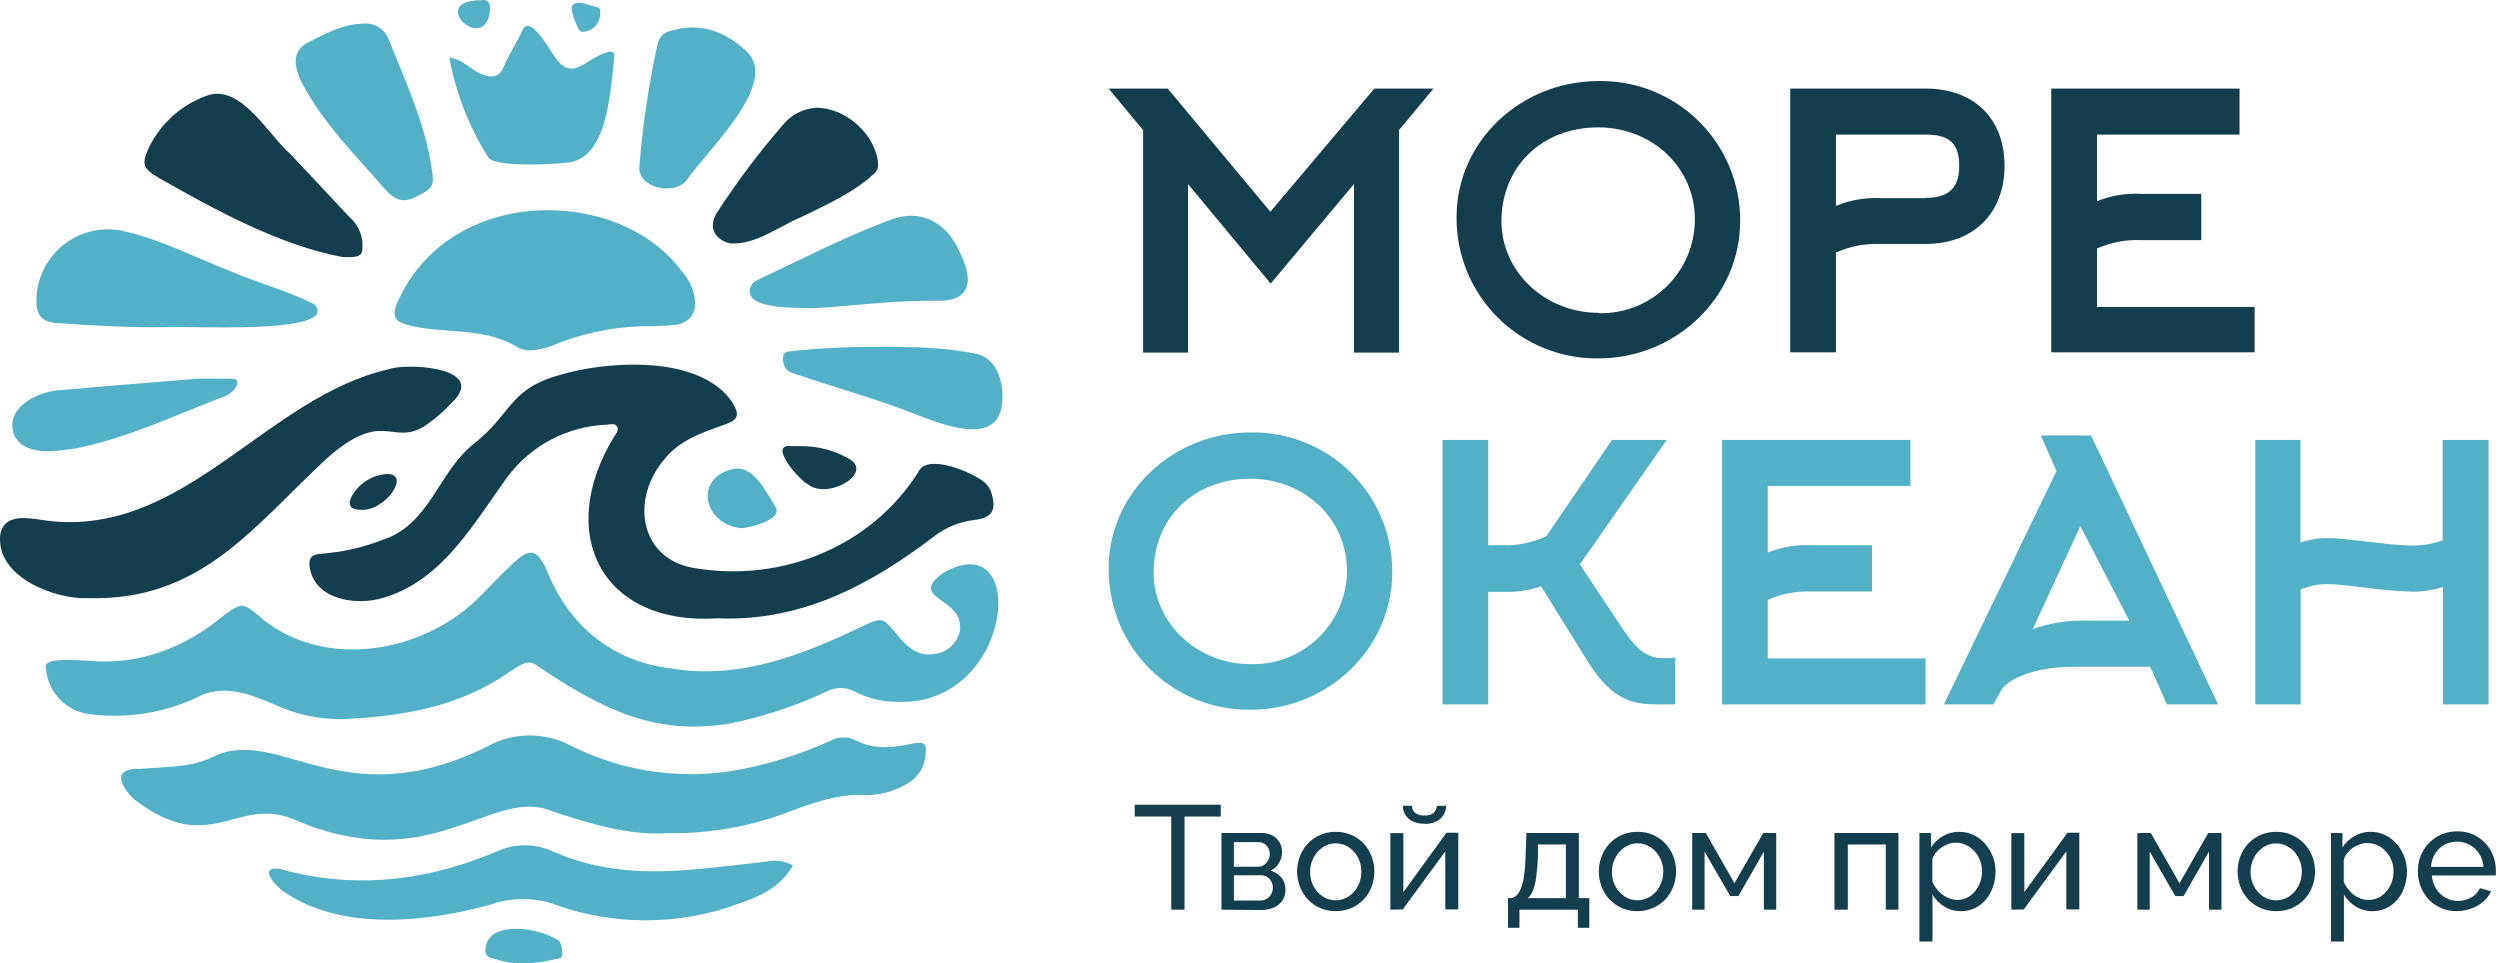 <?xml version="1.0" encoding="UTF-8"?> <svg xmlns="http://www.w3.org/2000/svg" width="519" height="200" viewBox="0 0 519 200" fill="none"> <path d="M149.028 128.361C124.958 129.985 115.164 110.82 127.508 90.615C127.914 89.981 128.547 89.299 128.093 88.536C127.638 87.773 126.712 88.114 125.997 88.162C121.939 88.314 117.966 89.378 114.375 91.276C110.785 93.174 107.668 95.857 105.257 99.126C98.322 108.708 91.874 120.402 79.79 124.04C74.121 125.876 65.172 124.609 64.263 117.544C64.084 115.92 64.604 115.124 66.439 114.978C70.891 114.665 75.271 113.685 79.432 112.07C89.437 108.822 90.964 97.713 98.679 91.882C107.108 85.028 105.435 80.301 118.396 77.264C128.239 74.844 145.52 74.113 151.984 83.436C153.69 86.246 153.283 87.204 150.214 88.227C145.666 89.852 141.183 91.329 137.984 95.276C130.821 103.511 132.64 116.391 144.659 118.015C162.525 120.825 180.748 113.483 190.558 98.135C192.182 94.091 200.807 97.713 203.438 99.467C204.45 100.015 205.246 100.892 205.696 101.952C206.995 105.898 206.118 107.539 201.992 107.977C199.032 108.378 196.23 109.554 193.872 111.388C180.781 121.361 166.391 129.092 149.028 128.361Z" fill="#133E4D"></path> <path d="M17.925 124.17C11.883 124.43 -0.98 120.044 0.059 110.916C1.05 105.784 7.449 107.977 11.071 108.237C38.828 110.705 55.411 82.445 80.651 76.663C84.208 75.347 99.589 76.11 94.862 82.428C92.889 84.738 90.617 86.775 88.106 88.487C81.268 92.628 79.644 84.832 68.015 95.016C52.601 109.227 41.817 124.965 17.925 124.17Z" fill="#133E4D"></path> <path d="M71.198 53.373C58.205 50.986 44.741 43.628 33.03 36.969C29.652 34.955 29.295 34.159 30.919 30.635C33.328 25.656 37.58 21.811 42.775 19.915C49.954 17.17 55.541 27.873 60.268 31.966C64.361 36.298 68.448 40.661 72.53 45.057C74.048 46.35 75.013 48.175 75.226 50.157C75.373 53.146 75.129 53.454 71.198 53.373Z" fill="#133E4D"></path> <path d="M169.445 22.367C175.941 22.367 182.032 28.36 182.308 34.191C182.312 34.597 182.217 34.997 182.03 35.357C181.843 35.716 181.57 36.025 181.236 36.254C176.9 40.184 171.588 42.458 166.472 45.008C161.697 46.973 156.906 50.888 151.562 50.53C148.152 49.702 146.998 46.925 148.915 44.034C153.07 37.621 157.672 31.509 162.688 25.745C163.528 24.756 164.56 23.947 165.721 23.366C166.882 22.786 168.149 22.446 169.445 22.367Z" fill="#133E4D"></path> <path d="M166.57 92.628C169.881 92.64 173.134 93.495 176.022 95.113C181.804 98.102 171.767 103.932 167.69 100.505C166.066 99.84 159.326 92.125 164.182 92.612C164.864 92.628 165.546 92.628 166.57 92.628Z" fill="#133E4D"></path> <path d="M74.641 105.817C72.806 105.817 72.124 104.794 72.936 103.186C73.647 101.841 74.687 100.697 75.96 99.862C77.232 99.027 78.695 98.528 80.212 98.411C85.556 98.135 79.904 106.467 74.641 105.817Z" fill="#133E4D"></path> <path d="M186.514 145.706C183.284 145.746 180.095 144.976 177.24 143.465C176.396 143.04 175.464 142.819 174.52 142.819C173.575 142.819 172.643 143.04 171.799 143.465C166.032 146.191 159.987 148.287 153.771 149.718C136.782 153.551 124.714 147.135 111.104 137.926C109.203 136.822 107.579 138.446 105.988 139.323C95.512 146.794 83.46 148.743 71.052 149.295C66.165 149.354 61.328 148.305 56.905 146.226C51.691 143.984 46.169 141.905 40.777 144.845C33.838 148.064 26.127 149.246 18.542 148.256C16.185 147.954 14.003 146.849 12.365 145.127C10.726 143.406 9.73 141.173 9.544 138.803C8.505 136.156 16.869 137.179 18.331 137.179C29.067 138.154 38.552 134.418 46.673 127.58C50.1 125.193 50.327 125.046 53.543 127.71C66.39 139.079 86.92 135.928 98.841 124.608C101.424 122.058 103.892 119.362 106.572 116.893C110.032 113.645 111.445 114.035 113.475 118.274C117.925 129.757 127.053 137.325 139.348 138.771C153.657 141.207 167.154 135.782 179.758 129.659C183.103 128.197 183.347 128.327 185.702 131.137C187.862 133.703 189.957 136.416 193.953 135.782C195.205 135.645 196.385 135.126 197.333 134.295C198.28 133.464 198.948 132.361 199.248 131.137C200.433 123.91 188.447 124.64 195.512 119.118C213.8 108.171 210.666 146.502 186.514 145.706Z" fill="#52B1C7"></path> <path d="M138.586 172.961C130.822 173.497 122.587 171.06 114.645 168.413C102.009 163.086 89.568 182.625 60.869 170.037C48.98 165.278 43.588 178.012 27.914 165.993C24.893 163.102 23.139 159.366 29.23 159.61C34.184 159.155 39.381 159.431 43.994 157.222C57.783 150.287 70.776 169.875 100.953 155.079C103.638 153.544 106.67 152.72 109.762 152.683C112.853 152.646 115.904 153.398 118.624 154.867C128.666 159.881 139.992 161.733 151.108 160.178C158.539 159.03 165.773 156.843 172.596 153.682C173.367 153.286 174.222 153.079 175.089 153.079C175.956 153.079 176.811 153.286 177.582 153.682C186.223 158.018 193.385 150.531 192.102 156.93C191.745 160.601 189.292 162.501 186.19 163.768C184.083 164.671 181.806 165.109 179.515 165.051C173.846 164.791 168.763 166.675 163.614 168.592C155.626 171.632 147.131 173.115 138.586 172.961Z" fill="#52B1C7"></path> <path d="M109.951 72.765C109.175 72.713 108.413 72.537 107.693 72.245C100.514 67.649 92.069 69.517 84.289 67.373C82.047 66.642 81.511 65.749 82.226 63.426C92.751 38.138 128.548 38.56 141.541 56.312C144.789 59.918 146.267 66.934 139.722 67.487C137.529 67.681 135.328 67.763 133.128 67.73C126.586 67.947 120.142 69.379 114.125 71.953C112.773 72.396 111.37 72.669 109.951 72.765Z" fill="#52B1C7"></path> <path d="M164.621 179.668C162.168 183.972 158.124 185.97 153.739 187.464C141.032 192.263 127.011 192.263 114.304 187.464C110.191 186.267 105.807 186.386 101.765 187.805C88.301 191.557 70.321 193.392 58.416 184.751C54.892 181.665 54.518 179.067 60.138 180.951C75.308 184.621 89.698 182.575 103.99 176.403C105.729 175.732 107.585 175.42 109.447 175.487C111.309 175.554 113.138 175.999 114.824 176.793C124.228 180.935 134.054 181.406 144.059 180.496C149.061 180.041 154.047 179.473 159.017 178.872C160.919 178.435 162.916 178.719 164.621 179.668Z" fill="#52B1C7"></path> <path d="M34.264 67.909C26.744 68.023 19.224 67.584 11.721 67.064C8.765 66.853 7.465 65.44 7.563 62.273C7.59 60.006 8.136 57.776 9.159 55.753C10.181 53.729 11.654 51.967 13.463 50.602C15.273 49.236 17.371 48.303 19.597 47.874C21.823 47.445 24.118 47.531 26.306 48.127C34.02 49.995 41.037 53.665 48.378 56.524C53.933 58.879 59.91 60.454 65.253 63.166C71.117 69.679 37.415 67.584 34.264 67.909Z" fill="#52B1C7"></path> <path d="M93.27 11.923C94.607 12.159 95.867 12.717 96.941 13.547C99.183 15.171 103.113 17.721 104.591 13.823C105.712 11.257 107.222 8.951 108.424 6.336C109.935 2.86 113.833 9.958 114.791 11.208C118.705 17.543 121.287 12.199 126.16 10.802C127.086 10.575 127.606 10.802 127.524 11.89C126.745 18.419 126.274 32.534 118.234 33.703C115.197 34.125 103.34 34.775 101.44 32.81C97.407 26.433 94.634 19.343 93.27 11.923Z" fill="#52B1C7"></path> <path d="M75.177 4.924C76.328 4.757 77.501 4.988 78.502 5.579C79.504 6.169 80.273 7.085 80.683 8.172C84.159 16.813 88.105 25.291 89.567 34.598C90.233 38.707 90.038 39.032 86.091 40.981C83.818 42.102 82.031 41.695 79.903 39.243C73.991 32.454 67.56 26.071 63.174 18.129C61.209 14.669 59.926 10.414 64.506 8.562C67.885 6.759 71.279 5.038 75.177 4.924Z" fill="#52B1C7"></path> <path d="M169.509 63.961C165.481 63.961 155.996 64.172 155.655 60.713C155.617 60.185 155.741 59.657 156.011 59.202C156.281 58.746 156.684 58.383 157.166 58.163C166.358 53.827 175.405 49.165 184.939 45.592C191.062 43.286 196.519 46.031 199.297 52.462C201.603 57.124 202.253 62.11 195.61 62.435C186.401 62.256 177.257 63.474 169.509 63.961Z" fill="#52B1C7"></path> <path d="M132.754 34.305C133.431 25.887 134.679 17.525 136.489 9.276C136.597 8.576 136.916 7.926 137.404 7.412C137.892 6.898 138.525 6.546 139.218 6.401C145.455 4.534 150.587 6.531 155.07 10.738C161.908 17.413 146.462 31.544 142.564 37.407C139.998 40.655 132.12 39.112 132.754 34.305Z" fill="#52B1C7"></path> <path d="M182.275 72.018C188.951 72.018 195.626 72.018 202.22 73.367C207.45 74.179 208.717 80.415 207.872 84.849C206.151 92.402 195.431 88.016 190.623 86.23C182.616 82.982 174.268 80.724 166.082 77.963C164.62 77.459 162.834 77.313 162.59 74.991C162.477 73.643 162.59 73.09 164.084 72.912C170.127 72.281 176.2 71.983 182.275 72.018Z" fill="#52B1C7"></path> <path d="M41.168 78.611H47.973C49.597 78.611 49.483 79.456 48.882 80.512C48.229 81.458 47.263 82.142 46.154 82.444C36.311 86.245 26.745 90.76 16.302 92.985C11.916 93.7 4.429 94.983 2.74 89.737C1.294 84.328 8.262 81.064 12.874 80.966C22.392 80.106 31.877 79.358 41.168 78.611Z" fill="#52B1C7"></path> <path d="M154.177 109.649C146.576 109.324 143.685 99.742 151.724 97.468C156.37 96.185 158.871 101.967 160.95 105.134C162.736 107.879 155.785 109.471 154.177 109.649Z" fill="#52B1C7"></path> <path d="M108.879 199.987C106.963 200.066 105.049 199.802 103.227 199.208C102.236 198.915 100.79 198.883 100.758 197.324C100.936 190.827 111.737 192.613 115.375 194.92C116.805 195.521 116.626 196.95 116.723 198.054C116.821 199.159 115.554 199.045 114.823 199.208C112.88 199.702 110.884 199.963 108.879 199.987Z" fill="#52B1C7"></path> <path d="M99.833 0.051C101.278 -0.209 101.814 0.538 101.749 2.097C100.759 11.631 88.512 0.051 99.833 0.051Z" fill="#52B1C7"></path> <path d="M124.601 2.764C124.624 3.687 124.306 4.586 123.706 5.288C123.106 5.99 122.268 6.444 121.352 6.564C121.102 6.649 120.829 6.634 120.59 6.522C120.351 6.41 120.164 6.21 120.069 5.964C119.501 4.583 117.893 1.546 119.176 0.815C120.459 0.084 122.424 1.188 124.178 1.562C124.698 1.676 124.601 2.309 124.601 2.764Z" fill="#52B1C7"></path> <path d="M297.592 18.389L290.429 27.013V73.204H281.09V38.204L263.793 58.879L246.642 38.22V73.204H237.303V27.013L230.156 18.389H242.419L263.728 43.953L285.313 18.389H297.592Z" fill="#133E4D"></path> <path d="M331.845 16.829C315.603 16.829 302.383 29.465 302.383 45.008C302.341 48.88 303.073 52.721 304.536 56.307C305.999 59.892 308.163 63.149 310.901 65.887C313.639 68.625 316.896 70.789 320.481 72.252C324.067 73.715 327.908 74.447 331.78 74.406C348.022 74.406 361.259 61.607 361.259 45.869C361.277 42.019 360.525 38.204 359.049 34.648C357.572 31.092 355.4 27.867 352.66 25.162C349.921 22.456 346.668 20.326 343.093 18.895C339.519 17.464 335.695 16.762 331.845 16.829ZM331.845 64.937C320.752 64.937 311.705 56.41 311.705 45.934C311.705 34.565 320.151 26.444 331.78 26.444C343.036 26.444 351.855 34.824 351.855 45.511C351.858 48.117 351.339 50.696 350.328 53.097C349.317 55.498 347.835 57.672 345.97 59.491C344.104 61.309 341.893 62.735 339.467 63.685C337.041 64.634 334.449 65.087 331.845 65.018V64.937Z" fill="#133E4D"></path> <path d="M399.769 18.389H371.654V73.139H381.139V52.431C384.041 51.131 387.204 50.52 390.381 50.645H399.769C409.725 50.645 416.14 44.262 416.14 34.403C416.14 24.544 409.725 18.389 399.769 18.389ZM399.769 41.127H390.381C387.219 40.985 384.064 41.539 381.139 42.751V27.939H399.769C404.722 27.939 406.736 29.807 406.736 34.435C406.736 39.064 404.479 41.078 399.769 41.078V41.127Z" fill="#133E4D"></path> <path d="M468.064 63.736V73.139H425.836V18.389H464.93V27.939H435.337V41.761C438.249 40.591 441.381 40.075 444.514 40.25H456.988V49.849H444.514C441.362 49.709 438.22 50.304 435.337 51.587V63.736H468.064Z" fill="#133E4D"></path> <path d="M259.618 89.77C243.377 89.77 230.156 102.406 230.156 117.949C230.115 121.821 230.847 125.663 232.31 129.248C233.772 132.833 235.936 136.091 238.674 138.829C241.412 141.567 244.67 143.731 248.255 145.193C251.84 146.656 255.681 147.388 259.553 147.347C275.795 147.347 289.032 134.548 289.032 118.81C289.05 114.96 288.299 111.145 286.822 107.589C285.346 104.033 283.174 100.808 280.434 98.103C277.694 95.398 274.441 93.267 270.867 91.836C267.292 90.406 263.468 89.703 259.618 89.77ZM259.618 137.878C248.525 137.878 239.495 129.351 239.495 118.875C239.495 107.506 247.908 99.385 259.553 99.385C270.809 99.385 279.628 107.766 279.628 118.453C279.621 121.051 279.093 123.622 278.078 126.013C277.062 128.405 275.578 130.569 273.714 132.379C271.85 134.189 269.642 135.608 267.222 136.552C264.801 137.497 262.216 137.947 259.618 137.878Z" fill="#52B1C7"></path> <path d="M347.762 136.482V146.227H344.14C339.268 146.227 334.818 145.61 329.669 137.408L319.924 121.718C317.567 122.543 315.079 122.934 312.583 122.872H308.961V146.227H299.476V91.33H308.961V113.191H311.657C314.887 113.332 318.103 112.686 321.028 111.307L334.639 91.33H346.008L327.98 117.171L337.189 131.009C340.632 136.157 343.15 136.612 345.229 136.612H346.041C346.338 136.596 346.636 136.596 346.934 136.612L347.762 136.482Z" fill="#52B1C7"></path> <path d="M399.736 136.677V146.227H357.508V91.33H396.602V100.88H366.993V114.702C369.904 113.53 373.037 113.015 376.17 113.191H388.627V122.807H376.17C373.017 122.658 369.873 123.253 366.993 124.544V136.677H399.736Z" fill="#52B1C7"></path> <path d="M434.103 90.404H423.676L426.925 97.794L403.553 146.227H413.834L415.458 143.287C416.514 141.355 421.467 138.415 430.79 138.415H446.382L449.858 146.227H460.464L434.103 90.404ZM433.616 128.832C429.67 128.687 425.731 129.282 422.003 130.586L431.878 109.228L442.029 128.832H433.616Z" fill="#52B1C7"></path> <path d="M516.628 91.33V146.227H507.142V121.865C505.095 122.518 502.957 122.846 500.808 122.839C497.313 122.71 493.828 122.401 490.365 121.913C487.539 121.572 484.875 121.264 483.511 121.264C481.49 121.214 479.481 121.59 477.615 122.368V146.227H468.211V91.33H477.566V112.655C479.458 111.984 481.455 111.66 483.462 111.697C484.924 111.697 487.506 111.99 490.511 112.347C494.1 112.769 498.128 113.256 500.759 113.256C502.918 113.269 505.063 112.9 507.094 112.168V91.33H516.628Z" fill="#52B1C7"></path> <path d="M253.43 169.517H245.91V188.845H243.149V169.517H235.564V167.064H253.43V169.517Z" fill="#133E4D"></path> <path d="M253.576 188.845V172.928H261.859C262.692 172.9 263.517 173.097 264.247 173.497C264.853 173.831 265.349 174.333 265.676 174.942C265.993 175.519 266.155 176.168 266.147 176.826C266.161 177.63 265.953 178.423 265.546 179.116C265.14 179.835 264.513 180.404 263.76 180.741C264.635 180.968 265.418 181.462 266.001 182.154C266.581 182.869 266.886 183.767 266.862 184.687C266.888 185.5 266.661 186.3 266.212 186.977C265.765 187.625 265.139 188.128 264.409 188.423C263.555 188.775 262.637 188.946 261.713 188.927L253.576 188.845ZM256.159 179.929H261.161C261.619 179.937 262.068 179.801 262.444 179.539C262.804 179.287 263.099 178.953 263.305 178.564C263.504 178.166 263.61 177.727 263.614 177.281C263.621 176.643 263.382 176.027 262.948 175.56C262.734 175.32 262.471 175.131 262.176 175.005C261.881 174.879 261.563 174.818 261.242 174.829H256.159V179.929ZM256.159 186.945H261.648C262.111 186.952 262.566 186.831 262.964 186.596C263.362 186.361 263.688 186.021 263.906 185.613C264.126 185.221 264.243 184.78 264.247 184.33C264.259 183.865 264.147 183.405 263.922 182.998C263.719 182.612 263.416 182.287 263.045 182.056C262.651 181.812 262.193 181.688 261.73 181.699H256.159V186.945Z" fill="#133E4D"></path> <path d="M277.289 189.153C276.173 189.168 275.066 188.946 274.041 188.504C273.077 188.083 272.209 187.469 271.491 186.701C270.788 185.935 270.237 185.042 269.867 184.07C269.087 182.041 269.087 179.796 269.867 177.768C270.237 176.796 270.788 175.903 271.491 175.137C272.215 174.368 273.088 173.755 274.057 173.334C275.083 172.894 276.189 172.673 277.305 172.684C278.422 172.669 279.529 172.89 280.554 173.334C281.518 173.763 282.39 174.375 283.12 175.137C283.822 175.904 284.373 176.796 284.744 177.768C285.502 179.8 285.502 182.038 284.744 184.07C284.374 185.042 283.823 185.935 283.12 186.701C282.392 187.466 281.52 188.079 280.554 188.504C279.522 188.943 278.41 189.165 277.289 189.153ZM271.978 181.033C271.968 182.067 272.214 183.088 272.693 184.005C273.145 184.863 273.811 185.59 274.625 186.116C275.416 186.636 276.343 186.907 277.289 186.896C278.241 186.898 279.173 186.621 279.969 186.1C280.793 185.571 281.46 184.83 281.902 183.956C282.389 183.036 282.635 182.008 282.616 180.968C282.635 179.932 282.389 178.909 281.902 177.995C281.455 177.129 280.789 176.395 279.969 175.868C279.173 175.346 278.241 175.07 277.289 175.072C276.339 175.064 275.409 175.347 274.625 175.884C273.813 176.426 273.148 177.163 272.693 178.028C272.22 178.935 271.975 179.944 271.978 180.968V181.033Z" fill="#133E4D"></path> <path d="M288.643 188.844V172.959H291.339V185.206L300.288 172.878H302.74V188.795H300.044V176.744L291.209 188.795L288.643 188.844ZM295.724 170.978C294.515 171.063 293.319 170.686 292.378 169.922C292.012 169.59 291.721 169.184 291.524 168.73C291.328 168.276 291.232 167.785 291.241 167.291H293.142C293.136 167.558 293.186 167.823 293.29 168.07C293.393 168.316 293.547 168.538 293.743 168.72C294.309 169.15 295.016 169.352 295.724 169.289C296.402 169.355 297.081 169.164 297.624 168.753C298.015 168.36 298.257 167.843 298.306 167.291H300.207C300.213 167.785 300.115 168.275 299.919 168.728C299.723 169.181 299.434 169.588 299.07 169.922C298.119 170.719 296.896 171.115 295.659 171.027L295.724 170.978Z" fill="#133E4D"></path> <path d="M313.054 192.613V186.457H313.395C313.837 186.457 314.268 186.321 314.629 186.067C315.08 185.696 315.427 185.215 315.636 184.67C316.004 183.799 316.25 182.881 316.367 181.942C316.577 180.478 316.696 179.003 316.724 177.524L316.887 172.928H327.769V186.457H329.945V192.613H327.558V188.845H315.441V192.613H313.054ZM317.163 186.457H325.073V175.315H319.274V177.784C319.235 179.235 319.116 180.683 318.917 182.121C318.794 183.069 318.565 184.001 318.235 184.898C318.008 185.496 317.64 186.031 317.163 186.457Z" fill="#133E4D"></path> <path d="M339.95 189.154C338.861 189.177 337.779 188.971 336.774 188.548C335.769 188.126 334.865 187.496 334.12 186.701C333.417 185.935 332.866 185.042 332.496 184.07C331.716 182.042 331.716 179.797 332.496 177.768C332.866 176.796 333.417 175.903 334.12 175.137C334.844 174.368 335.717 173.755 336.686 173.334C337.713 172.897 338.818 172.676 339.934 172.685C341.051 172.667 342.158 172.889 343.183 173.334C344.149 173.759 345.021 174.372 345.749 175.137C346.451 175.904 347.002 176.797 347.373 177.768C348.152 179.797 348.152 182.042 347.373 184.07C347.003 185.042 346.452 185.935 345.749 186.701C345.039 187.445 344.189 188.041 343.248 188.455C342.209 188.916 341.086 189.154 339.95 189.154ZM334.639 181.033C334.627 182.069 334.878 183.092 335.37 184.005C335.816 184.862 336.477 185.59 337.287 186.116C338.078 186.634 339.005 186.906 339.95 186.896C340.902 186.898 341.834 186.622 342.63 186.1C343.454 185.571 344.122 184.831 344.563 183.956C345.055 183.038 345.307 182.01 345.294 180.968C345.307 179.931 345.055 178.908 344.563 177.996C344.117 177.129 343.45 176.395 342.63 175.868C341.834 175.347 340.902 175.07 339.95 175.072C339.001 175.066 338.072 175.349 337.287 175.884C336.479 176.428 335.82 177.165 335.37 178.028C334.885 178.932 334.634 179.942 334.639 180.968V181.033Z" fill="#133E4D"></path> <path d="M351.303 188.845V172.928H354.129L360.073 183.355L366.05 172.928H368.746V188.845H366.18V176.793L360.902 186.019H359.18L353.869 176.793V188.845H351.303Z" fill="#133E4D"></path> <path d="M380.83 188.845V172.928H394.116V188.845H391.485V175.315H383.607V188.845H380.83Z" fill="#133E4D"></path> <path d="M407.093 189.153C405.859 189.174 404.646 188.836 403.601 188.179C402.609 187.561 401.779 186.714 401.181 185.71V195.455H398.469V172.928H400.873V175.932C401.504 174.962 402.355 174.155 403.358 173.577C404.367 172.985 405.517 172.676 406.687 172.684C407.742 172.674 408.786 172.901 409.741 173.35C410.649 173.798 411.461 174.422 412.128 175.185C413.508 176.77 414.269 178.8 414.272 180.902C414.285 182.334 413.974 183.75 413.362 185.044C412.804 186.255 411.928 187.294 410.829 188.049C409.726 188.79 408.422 189.176 407.093 189.153ZM406.265 186.83C407.015 186.837 407.755 186.664 408.425 186.327C409.054 185.995 409.607 185.536 410.049 184.979C410.51 184.418 410.867 183.78 411.105 183.095C411.35 182.39 411.476 181.649 411.478 180.902C411.479 180.137 411.341 179.378 411.072 178.661C410.553 177.242 409.506 176.078 408.149 175.413C407.472 175.098 406.735 174.938 405.989 174.942C405.468 174.951 404.953 175.045 404.462 175.218C403.933 175.402 403.435 175.665 402.984 175.997C402.527 176.312 402.121 176.695 401.782 177.134C401.467 177.533 401.25 178 401.149 178.498V183.03C401.452 183.719 401.863 184.355 402.367 184.914C402.873 185.471 403.479 185.928 404.153 186.262C404.803 186.614 405.526 186.809 406.265 186.83Z" fill="#133E4D"></path> <path d="M417.553 188.845V172.96H420.249V185.206L429.214 172.879H431.667V188.796H428.971V176.744L420.135 188.796L417.553 188.845Z" fill="#133E4D"></path> <path d="M443.719 188.845V172.928H446.512L452.457 183.355L458.434 172.928H461.179V188.845H458.596V176.793L453.318 186.019H451.58L446.285 176.793V188.845H443.719Z" fill="#133E4D"></path> <path d="M472.516 189.154C471.399 189.166 470.293 188.945 469.267 188.504C468.306 188.078 467.439 187.466 466.717 186.701C466.014 185.935 465.463 185.042 465.093 184.07C464.335 182.038 464.335 179.8 465.093 177.768C465.463 176.796 466.014 175.903 466.717 175.137C467.442 174.368 468.315 173.755 469.283 173.334C470.31 172.897 471.416 172.676 472.532 172.685C473.648 172.667 474.756 172.889 475.78 173.334C477.725 174.192 479.249 175.787 480.019 177.768C480.798 179.797 480.798 182.042 480.019 184.07C479.649 185.042 479.098 185.935 478.395 186.701C477.671 187.47 476.797 188.083 475.829 188.504C474.782 188.95 473.653 189.172 472.516 189.154ZM467.221 181.033C467.202 182.068 467.448 183.091 467.935 184.005C468.386 184.859 469.045 185.585 469.852 186.116C470.646 186.637 471.574 186.914 472.524 186.914C473.473 186.914 474.402 186.637 475.195 186.116C476.019 185.587 476.687 184.847 477.128 183.973C477.62 183.054 477.872 182.026 477.859 180.984C477.872 179.947 477.62 178.924 477.128 178.012C476.682 177.145 476.015 176.411 475.195 175.884C474.399 175.363 473.467 175.086 472.516 175.088C471.566 175.082 470.637 175.366 469.852 175.9C469.048 176.448 468.39 177.184 467.935 178.044C467.458 178.944 467.213 179.949 467.221 180.968V181.033Z" fill="#133E4D"></path> <path d="M492.509 189.153C491.275 189.172 490.062 188.834 489.017 188.178C488.024 187.56 487.195 186.714 486.597 185.71V195.455H483.9V172.927H486.288V175.932C486.919 174.962 487.771 174.155 488.773 173.577C489.787 172.982 490.943 172.673 492.119 172.684C493.168 172.675 494.206 172.902 495.156 173.35C496.07 173.79 496.883 174.415 497.543 175.185C498.924 176.77 499.685 178.8 499.687 180.902C499.706 182.332 499.4 183.748 498.794 185.044C498.236 186.255 497.36 187.293 496.26 188.049C495.153 188.793 493.843 189.179 492.509 189.153ZM491.68 186.83C492.435 186.837 493.181 186.664 493.857 186.327C494.48 185.987 495.031 185.529 495.481 184.979C495.942 184.418 496.299 183.78 496.536 183.095C496.776 182.389 496.897 181.648 496.894 180.902C496.902 180.136 496.764 179.375 496.488 178.661C496.224 177.963 495.827 177.323 495.318 176.777C494.828 176.236 494.238 175.795 493.58 175.477C492.898 175.163 492.155 175.002 491.404 175.006C490.889 175.014 490.378 175.107 489.894 175.283C489.36 175.467 488.856 175.73 488.399 176.062C487.947 176.377 487.547 176.761 487.214 177.199C486.893 177.596 486.67 178.064 486.564 178.563V183.095C486.873 183.784 487.29 184.42 487.798 184.979C488.295 185.539 488.897 185.997 489.569 186.327C490.225 186.655 490.947 186.827 491.68 186.83Z" fill="#133E4D"></path> <path d="M510.049 189.153C508.953 189.174 507.864 188.967 506.852 188.544C505.84 188.122 504.926 187.494 504.17 186.7C503.469 185.932 502.918 185.04 502.546 184.069C502.137 183.035 501.933 181.932 501.945 180.821C501.932 179.382 502.296 177.965 503.001 176.711C503.703 175.439 504.74 174.384 506 173.659C507.26 172.935 508.694 172.569 510.147 172.602C511.63 172.563 513.092 172.959 514.354 173.739C515.529 174.475 516.492 175.505 517.147 176.728C517.808 177.949 518.149 179.318 518.138 180.707V181.292C518.138 181.486 518.138 181.633 518.138 181.746H504.852C504.918 182.719 505.219 183.661 505.729 184.491C506.214 185.266 506.884 185.908 507.678 186.359C508.458 186.809 509.344 187.044 510.244 187.041C511.218 187.046 512.176 186.794 513.022 186.31C513.829 185.896 514.467 185.212 514.825 184.377L517.147 185.027C516.788 185.823 516.262 186.532 515.604 187.106C514.898 187.739 514.076 188.229 513.184 188.552C512.185 188.941 511.122 189.145 510.049 189.153ZM504.641 179.96H515.572C515.505 178.985 515.198 178.042 514.678 177.215C514.182 176.452 513.508 175.822 512.713 175.38C511.908 174.943 511.006 174.715 510.09 174.715C509.174 174.715 508.272 174.943 507.467 175.38C506.674 175.818 506.004 176.449 505.518 177.215C505.02 178.048 504.736 178.991 504.69 179.96H504.641Z" fill="#133E4D"></path> </svg> 